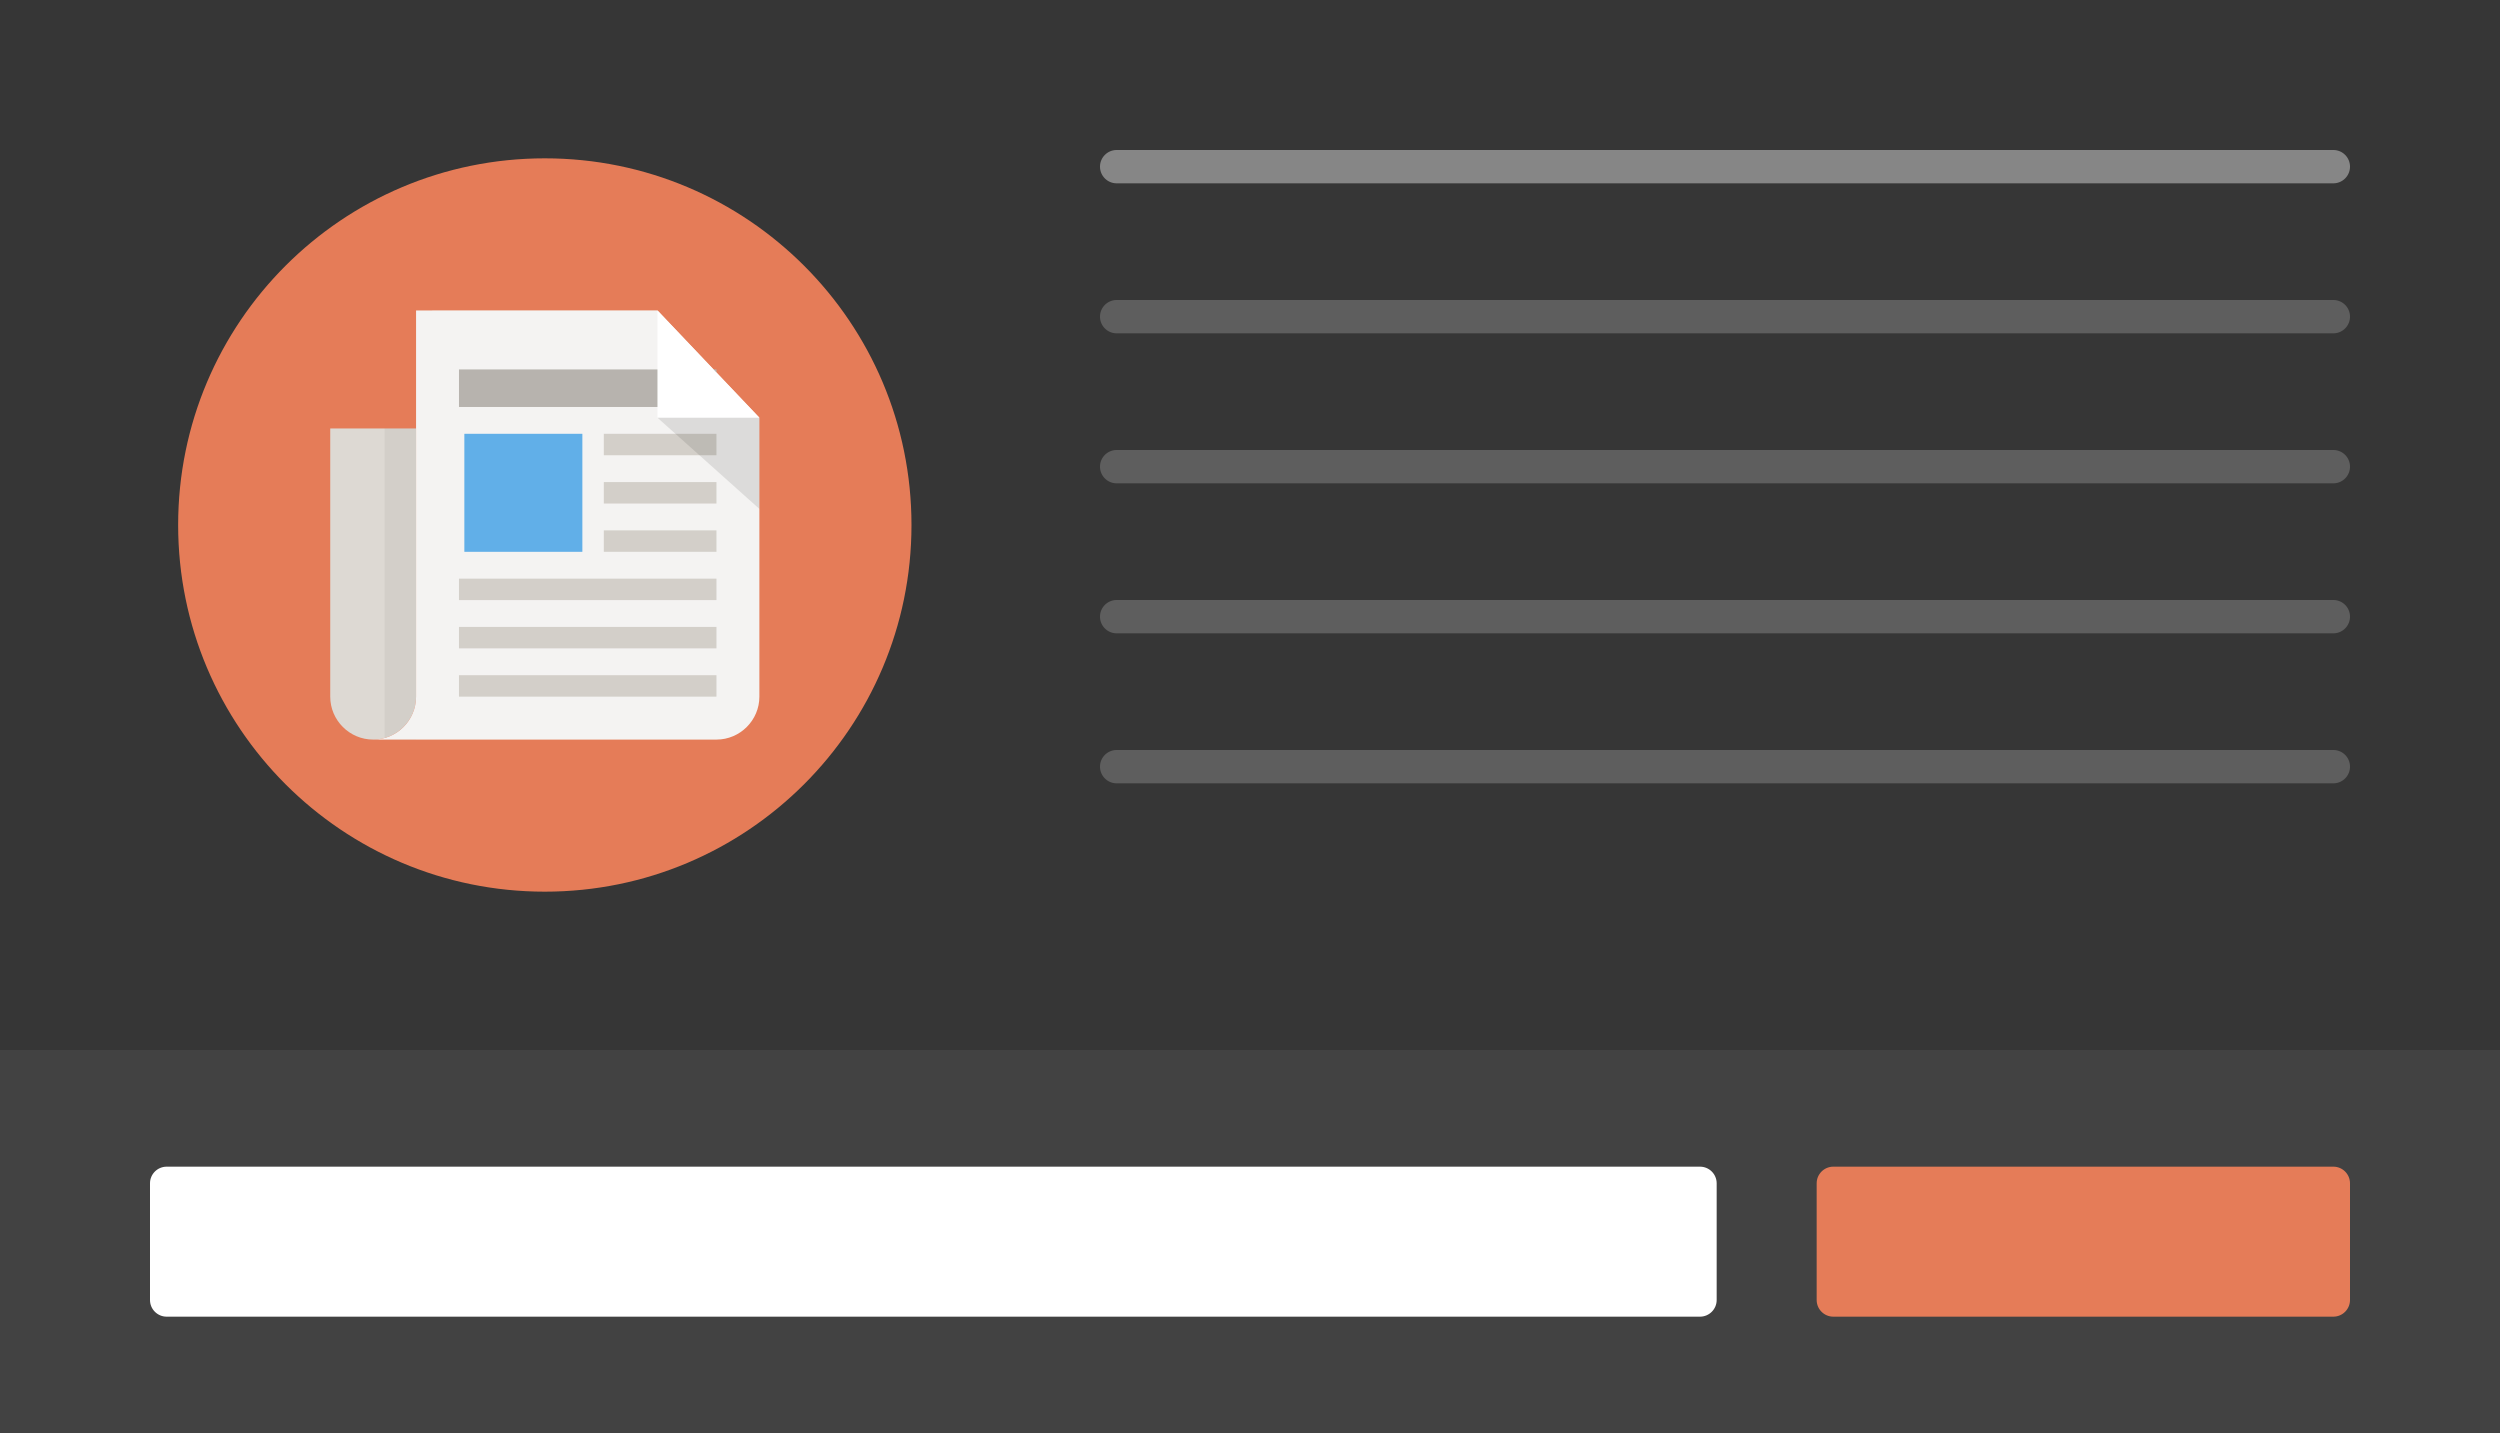 <?xml version="1.0" encoding="utf-8"?>
<!-- Generator: Adobe Illustrator 18.1.1, SVG Export Plug-In . SVG Version: 6.00 Build 0)  -->
<!DOCTYPE svg PUBLIC "-//W3C//DTD SVG 1.1//EN" "http://www.w3.org/Graphics/SVG/1.1/DTD/svg11.dtd">
<svg version="1.1" xmlns="http://www.w3.org/2000/svg" xmlns:xlink="http://www.w3.org/1999/xlink" x="0px" y="0px" width="150px"
	 height="86px" viewBox="0 0 150 86" enable-background="new 0 0 150 86" xml:space="preserve">
<rect x="0" y="0" width="150" height="86" fill="#808080" stroke="none"/>
<g id="Layer_1">
	<rect y="63" fill="#424242" width="150" height="23"/>
	<rect fill="#363636" width="150" height="63"/>
	<path opacity="0.4" fill="#FFFFFF" d="M140,11H67c-0.552,0-1-0.448-1-1v0c0-0.552,0.448-1,1-1h73c0.552,0,1,0.448,1,1v0
		C141,10.552,140.552,11,140,11z"/>
	<path opacity="0.2" fill="#FFFFFF" d="M140,20H67c-0.552,0-1-0.448-1-1v0c0-0.552,0.448-1,1-1h73c0.552,0,1,0.448,1,1v0
		C141,19.552,140.552,20,140,20z"/>
	<path opacity="0.2" fill="#FFFFFF" d="M140,29H67c-0.552,0-1-0.448-1-1v0c0-0.552,0.448-1,1-1h73c0.552,0,1,0.448,1,1v0
		C141,28.552,140.552,29,140,29z"/>
	<path opacity="0.2" fill="#FFFFFF" d="M140,38H67c-0.552,0-1-0.448-1-1l0,0c0-0.552,0.448-1,1-1h73c0.552,0,1,0.448,1,1l0,0
		C141,37.552,140.552,38,140,38z"/>
	<path opacity="0.2" fill="#FFFFFF" d="M140,47H67c-0.552,0-1-0.448-1-1l0,0c0-0.552,0.448-1,1-1h73c0.552,0,1,0.448,1,1l0,0
		C141,46.552,140.552,47,140,47z"/>
	<path fill="#FFFFFF" d="M102,79H10c-0.552,0-1-0.448-1-1v-7c0-0.552,0.448-1,1-1h92c0.552,0,1,0.448,1,1v7
		C103,78.552,102.552,79,102,79z"/>
	<path fill="#E57C58" d="M140,79h-30c-0.552,0-1-0.448-1-1v-7c0-0.552,0.448-1,1-1h30c0.552,0,1,0.448,1,1v7
		C141,78.552,140.552,79,140,79z"/>
	<circle fill="#E57C58" cx="32.689" cy="31.5" r="22"/>
	<g>
		<path fill="#DDD9D3" d="M19.814,25.706V41.8c0,1.416,1.159,2.575,2.575,2.575l0,0c1.416,0,2.575-1.159,2.575-2.575V25.706H19.814z
			"/>
		<g opacity="0.05">
			<rect x="23.073" y="25.706" width="1.891" height="18.668"/>
		</g>
		<path fill="#F4F3F2" d="M24.964,18.626V41.8c0,1.422-1.153,2.575-2.575,2.575h20.599c1.416,0,2.575-1.159,2.575-2.575V25.063
			l-6.115-6.437L24.964,18.626z"/>
		<rect x="36.229" y="26.028" fill="#D3CFC9" width="6.759" height="1.287"/>
		<rect x="27.861" y="26.028" fill="#61AFE8" width="7.081" height="7.081"/>
		<rect x="36.229" y="28.925" fill="#D3CFC9" width="6.759" height="1.287"/>
		<rect x="36.229" y="31.822" fill="#D3CFC9" width="6.759" height="1.287"/>
		<rect x="27.539" y="34.719" fill="#D3CFC9" width="15.449" height="1.287"/>
		<rect x="27.539" y="37.615" fill="#D3CFC9" width="15.449" height="1.287"/>
		<rect x="27.539" y="40.512" fill="#D3CFC9" width="15.449" height="1.287"/>
		<rect x="27.539" y="22.166" fill="#B7B3AE" width="15.449" height="2.253"/>
		<polygon fill="#FFFFFF" points="39.448,25.063 45.563,25.063 39.448,18.626 		"/>
		<polygon opacity="0.1" points="45.563,25.063 39.448,25.063 45.563,30.534 		"/>
	</g>
</g>
<g id="Layer_2" display="none">
</g>
</svg>
